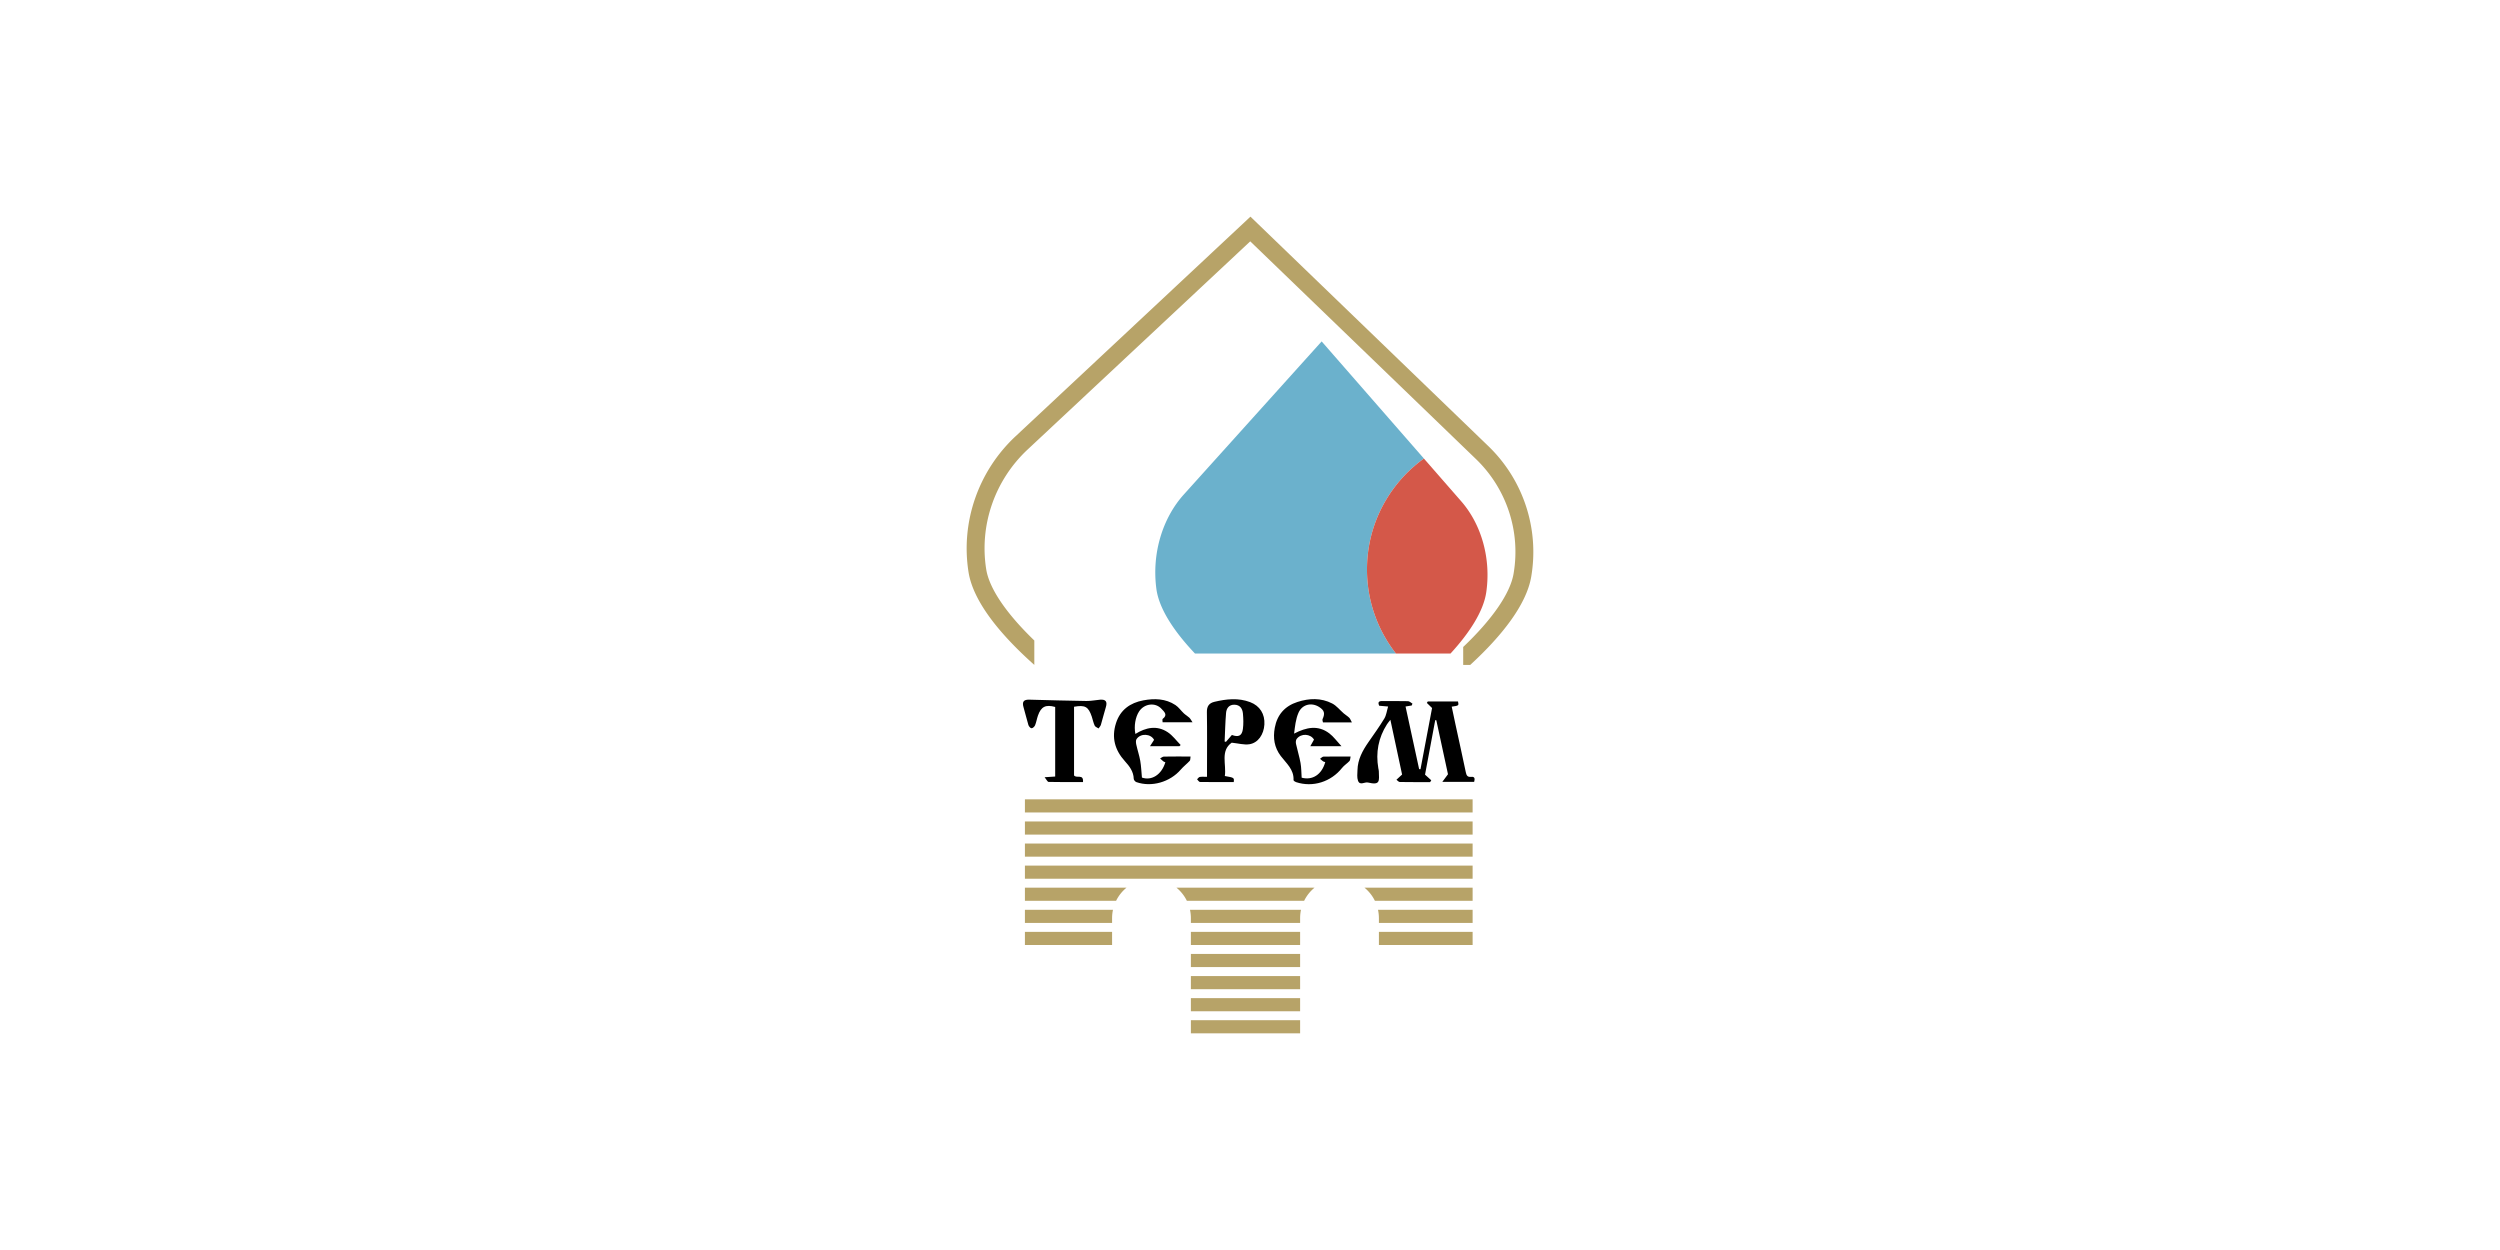 <svg xmlns="http://www.w3.org/2000/svg" viewBox="0 0 300 150"><path fill="none" d="M149.149 87.473c.08-.602.057-1.228.004-1.836-.052-.59-.341-1.057-1.015-1.073-.646-.015-.963.42-1.01.984-.096 1.142-.12 2.29-.173 3.436l.163.035.71-.823c.798.3 1.211.1 1.32-.723z"/><path d="M123.787 87.391c.145.001.357-.2.423-.36.15-.372.211-.78.344-1.16.38-1.085.933-1.353 2.068-1.035v8.348l-1.268.084c.225.275.347.559.476.562 1.371.032 2.743.02 4.13.02.085-1.038-.77-.39-1.075-.802V84.81c1.33-.235 1.727-.01 2.13 1.19.12.359.19.74.349 1.08.07.15.304.224.463.333.095-.144.232-.276.279-.434.21-.702.378-1.415.594-2.115.204-.665-.002-.957-.697-.9-.545.045-1.089.163-1.632.155-2.285-.034-4.57-.098-6.855-.16-.685-.02-.888.26-.688.926.21.7.364 1.416.579 2.113.05.165.249.393.38.393zM158.755 86.689h3.474c-.148-.265-.205-.447-.325-.564-.2-.195-.448-.338-.66-.521-.462-.397-.857-.917-1.382-1.188-1.336-.69-2.765-.634-4.165-.182-1.506.486-2.435 1.52-2.725 3.102-.225 1.23-.057 2.352.718 3.382.66.875 1.6 1.617 1.533 2.892-.004.077.18.204.297.242 2.006.667 4.197-.024 5.528-1.703.249-.314.615-.533.89-.83.096-.106.082-.314.132-.537-1.154 0-2.202-.01-3.25.012-.14.003-.277.17-.415.261.124.106.241.221.375.313.068.048.165.054.25.079-.411 1.5-1.542 2.223-2.832 1.873-.042-.599-.032-1.194-.136-1.768-.138-.77-.378-1.523-.543-2.29-.04-.186-.026-.45.08-.591.54-.716 1.67-.618 2.08.08l-.444.795h3.743c-.566-.608-.953-1.16-1.465-1.546-1.355-1.023-2.754-.732-4.221.032.105-.868.192-1.73.519-2.488.44-1.024 1.557-1.285 2.465-.72.65.404.75.78.43 1.473-.046.1.03.257.049.392zM176.524 93.222c-.447.048-.552-.19-.631-.568-.398-1.91-.823-3.815-1.236-5.722-.153-.71-.301-1.42-.452-2.133.865-.123.865-.123.755-.625h-3.625l-.114.176.626.611-1.388 7.344-.164-.008-1.629-7.516.738-.122.09-.223c-.177-.103-.353-.289-.533-.294-1.025-.029-2.053-.004-3.079-.018-.443-.007-.562.153-.378.564l1.07.094c-.16.527-.213 1.041-.455 1.441-.59.976-1.263 1.904-1.913 2.844-.702 1.013-1.28 2.072-1.309 3.343-.01.425-.076.887.061 1.268.229.633.793.13 1.195.224 1.498.353 1.346-.163 1.306-1.36-.004-.118-.04-.235-.06-.353-.324-1.889.003-3.65 1.037-5.272.102-.16.229-.304.41-.541l1.405 6.568-.677.622c.132.095.263.271.397.273 1.214.021 2.428.013 3.642.013l.139-.217-.748-.677 1.223-6.543.13.012 1.401 6.481-.68.917h3.821c.093-.363.105-.654-.375-.603zM147.801 89.122c.805.082 1.489.286 2.127.187 1.047-.162 1.728-1.173 1.798-2.37.074-1.242-.532-2.238-1.712-2.684-1.413-.535-2.852-.377-4.28-.038-.639.152-.92.529-.907 1.233.039 2.311.014 4.624.014 6.936v.834c-.356 0-.62-.03-.87.014-.12.02-.215.182-.322.28.115.112.228.32.345.322 1.354.023 2.709.015 4.055.015.059-.53.059-.53-1.07-.729.207-1.403-.565-3.015.822-4zm-.846-.138c.053-1.146.077-2.294.173-3.436.047-.564.364-1 1.01-.984.674.016.963.484 1.015 1.073.053.608.076 1.234-.004 1.836-.11.822-.523 1.022-1.322.723l-.71.823-.162-.035zM133.919 86.78c-.552 1.728-.14 3.225 1.063 4.556.544.6 1.044 1.243 1.067 2.126.004.137.174.341.312.39 1.826.643 4.042-.002 5.333-1.502.325-.378.733-.683 1.072-1.05.088-.093.06-.293.1-.518h-.001c-1.152 0-2.177-.01-3.2.01-.152.003-.301.145-.451.222.132.12.258.248.399.358.064.05.155.067.23.098-.45 1.502-1.656 2.247-2.812 1.838-.065-.69-.088-1.355-.2-2.004-.114-.654-.333-1.288-.474-1.938-.047-.215-.082-.508.024-.668.5-.757 1.737-.648 2.108.086l-.488.757h3.534l.145-.14c-.514-.52-.959-1.145-1.556-1.538-1.295-.855-2.62-.572-3.878.21-.186-.94-.002-2.018.443-2.697.628-.957 1.957-1.128 2.7-.306.294.324.791.714.132 1.198-.063.046-.009.254-.009.406h3.592c-.175-.255-.256-.43-.387-.553-.202-.19-.454-.327-.656-.517-.344-.323-.62-.74-1.006-.996-1.185-.785-2.53-.813-3.859-.564-1.569.295-2.766 1.132-3.277 2.735zM162.229 86.689z"/><path fill="#6BB1CC" d="M164.96 73.76a16.328 16.328 0 01-.92-5.422c0-4.961 2.21-9.409 5.705-12.424.361-.312.737-.608 1.125-.888l-12.271-14.057-16.532 18.36c-2.603 2.89-3.86 7.14-3.302 11.335.323 2.425 2.17 5.16 4.63 7.758h24.119a16.426 16.426 0 01-2.554-4.661z"/><path fill="#D45849" d="M175.34 60.147l-4.47-5.121c-.388.28-.764.576-1.125.888-3.495 3.015-5.706 7.463-5.706 12.424a16.328 16.328 0 003.475 10.084h6.55c2.273-2.478 3.957-5.068 4.289-7.364.579-4.008-.556-8.097-3.012-10.91z"/><path fill="#B7A368" d="M122.99 103.874h53.724v1.576H122.99zM122.99 95.923h53.724v1.576H122.99zM122.99 101.224h53.724v1.576H122.99zM122.99 98.573h53.724v1.576H122.99zM178.609 53.542l-7.626-7.356-20.93-20.188-28.198 26.368c-4.441 4.153-6.584 10.255-5.632 16.28.55 3.482 3.7 7.41 7.895 11.142V76.86c-3.378-3.258-5.41-6.255-5.773-8.549-.837-5.304 1.023-10.678 4.977-14.375l26.707-24.974 19.462 18.77 7.626 7.357a15.465 15.465 0 014.511 13.76c-.405 2.356-2.543 5.459-6.045 8.79v2.149h.847c3.877-3.56 6.75-7.279 7.316-10.575a17.641 17.641 0 00-5.137-15.671zM142.906 119.776h13.108v1.576h-13.108zM165.469 111.825h11.246v1.576h-11.246zM142.425 108.1h14.07a4.745 4.745 0 011.246-1.576h-16.562c.523.43.948.968 1.246 1.576zM142.906 110.177v.573h13.108v-.573c0-.344.038-.68.107-1.002h-13.323c.07.323.108.658.108 1.002zM165.469 110.177v.573h11.246v-1.575H165.36c.07.323.108.658.108 1.002zM164.989 108.1h11.726v-1.576h-12.973c.523.43.948.968 1.247 1.576zM142.906 111.825h13.108v1.576h-13.108zM142.906 117.125h13.108v1.576h-13.108zM122.99 110.75h10.46v-.573c0-.344.038-.68.108-1.002H122.99v1.575zM122.99 108.1h10.94a4.745 4.745 0 011.247-1.576H122.99v1.576zM122.99 111.825h10.46v1.576h-10.46zM142.906 114.475h13.108v1.576h-13.108zM142.906 122.426h13.108v1.576h-13.108z"/></svg>